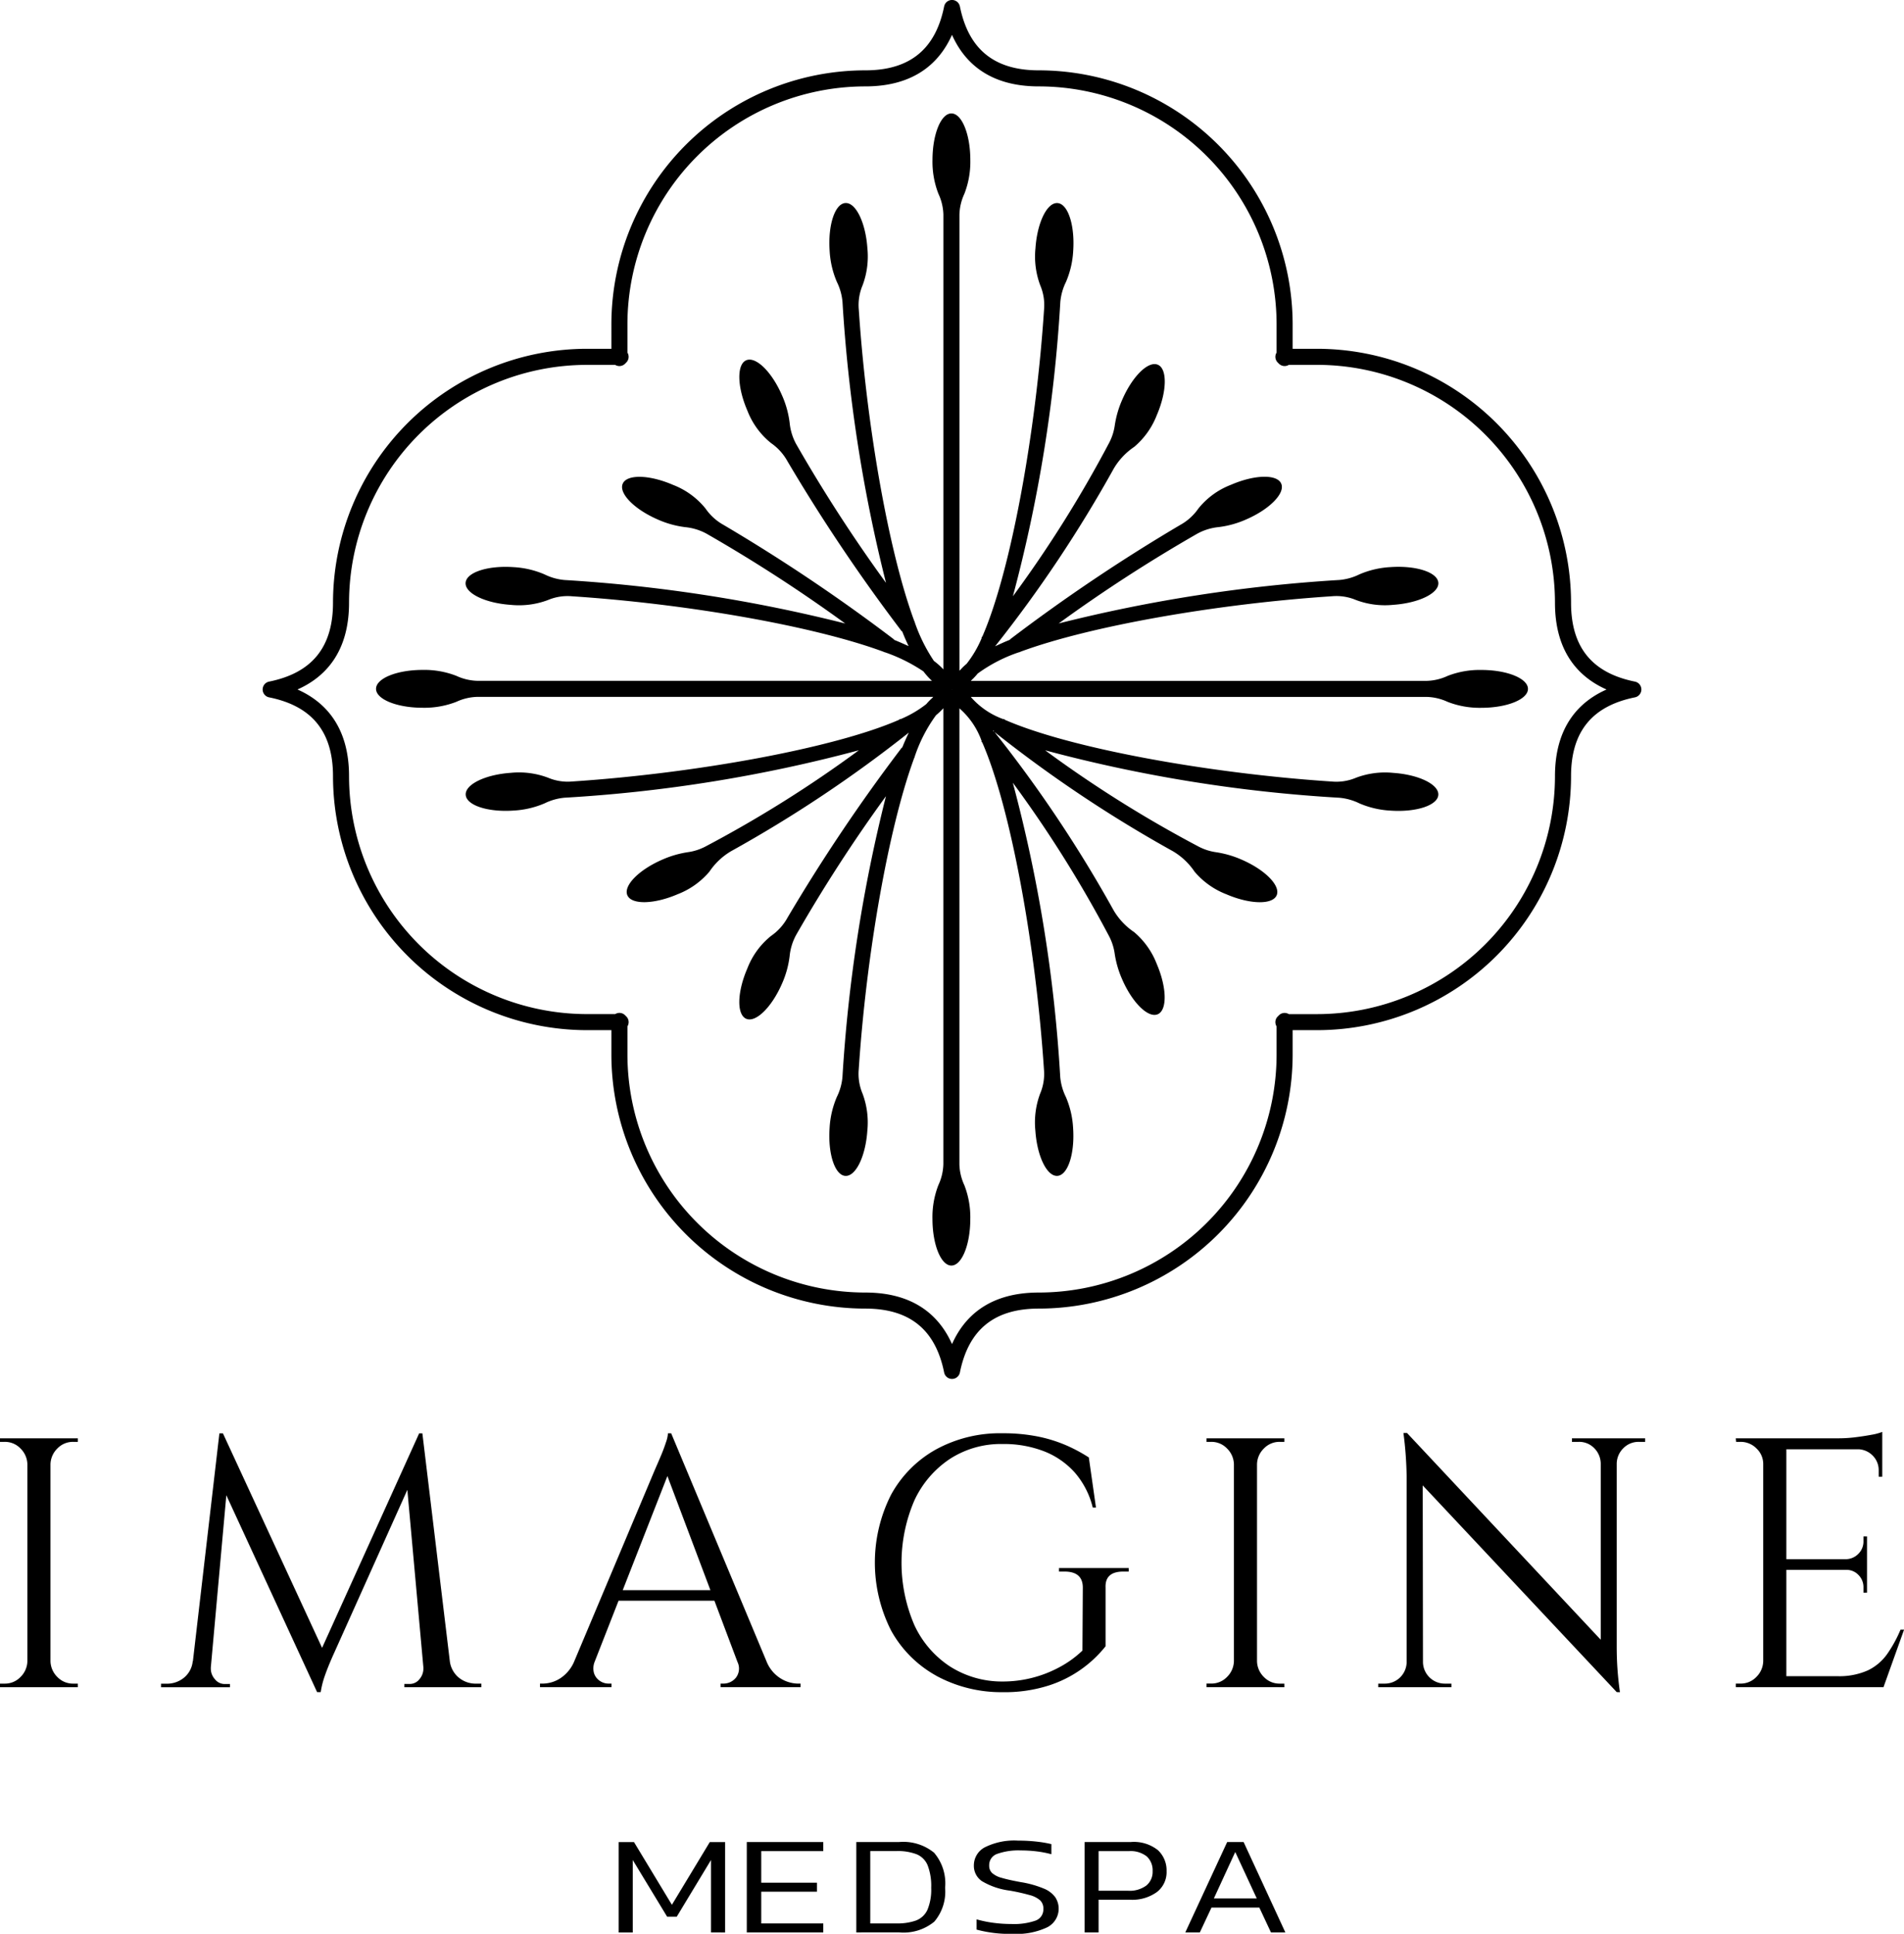 <svg xmlns="http://www.w3.org/2000/svg" width="118.556" height="120.394" viewBox="0 0 118.556 120.394"><path id="Union_5" data-name="Union 5" d="M60.81,120.132v-.638a7.351,7.351,0,0,0,1.035.214,8.418,8.418,0,0,0,1.129.075,4.1,4.1,0,0,0,1.493-.206.739.739,0,0,0,.5-.738.7.7,0,0,0-.2-.528,1.6,1.6,0,0,0-.665-.332,12.613,12.613,0,0,0-1.238-.276,4.457,4.457,0,0,1-1.724-.589,1.146,1.146,0,0,1-.5-.975,1.27,1.27,0,0,1,.683-1.131,4.1,4.1,0,0,1,2.083-.416,9.841,9.841,0,0,1,1.205.069,7.147,7.147,0,0,1,.855.149v.629a6.634,6.634,0,0,0-.9-.175,8.105,8.105,0,0,0-1.007-.061,3.962,3.962,0,0,0-1.458.211.737.737,0,0,0-.508.725.623.623,0,0,0,.179.467,1.459,1.459,0,0,0,.607.306q.429.127,1.193.266a6.3,6.3,0,0,1,1.423.4,1.643,1.643,0,0,1,.718.546,1.3,1.3,0,0,1-.509,1.866,4.453,4.453,0,0,1-2.141.406A7.878,7.878,0,0,1,60.81,120.132Zm18.329.175-.724-1.546H75.435l-.725,1.546h-.905l2.608-5.628h1.022l2.6,5.628Zm-3.556-2.115h2.672L76.915,115.3ZM46.5,120.307v-5.628h4.761v.568H47.4v1.966h3.469v.56H47.4v1.976h3.863v.559Zm-2.229,0V115.8l-2.134,3.532h-.595L39.4,115.8v4.51h-.877v-5.628h.953l2.361,3.906,2.36-3.906h.954v5.628Zm23.266,0v-5.628h2.88a2.4,2.4,0,0,1,1.683.507,1.72,1.72,0,0,1,.539,1.311,1.56,1.56,0,0,1-.607,1.3,2.622,2.622,0,0,1-1.658.476H68.406v2.036Zm.868-2.595h1.831a1.736,1.736,0,0,0,1.148-.328,1.1,1.1,0,0,0,.386-.887,1.176,1.176,0,0,0-.365-.922,1.63,1.63,0,0,0-1.117-.328H68.406ZM53.32,120.306v-5.627h2.669a3.038,3.038,0,0,1,2.171.664,2.934,2.934,0,0,1,.689,2.184,2.875,2.875,0,0,1-.674,2.11,3.011,3.011,0,0,1-2.186.668Zm.868-.559H55.83a3.436,3.436,0,0,0,1.2-.179,1.288,1.288,0,0,0,.715-.66,3.239,3.239,0,0,0,.237-1.381,3.552,3.552,0,0,0-.218-1.39,1.26,1.26,0,0,0-.687-.695,3.284,3.284,0,0,0-1.246-.2H54.188Zm46.482-14.4L88.588,92.476l.016,10.992h0a1.358,1.358,0,0,0,1.351,1.35h.419v.222H85.818v-.222h.421a1.358,1.358,0,0,0,1.349-1.35V91.98a23.429,23.429,0,0,0-.2-2.767h.222l12.063,12.873V91.117a1.384,1.384,0,0,0-.41-.963,1.307,1.307,0,0,0-.963-.388h-.42v-.221h4.559v.221h-.4a1.319,1.319,0,0,0-.951.388,1.368,1.368,0,0,0-.42.963v11.4q0,.709.045,1.362c.03.435.079.926.155,1.472Zm-42.388-1.03a7.165,7.165,0,0,1-2.8-2.812,9.353,9.353,0,0,1,0-8.444,7.148,7.148,0,0,1,2.8-2.823,8.3,8.3,0,0,1,4.138-1.007,11.012,11.012,0,0,1,2.191.2,8.848,8.848,0,0,1,1.76.543,9.635,9.635,0,0,1,1.427.764l.445,3.121h-.2a5.193,5.193,0,0,0-1.1-2.159,4.992,4.992,0,0,0-1.914-1.339A6.939,6.939,0,0,0,62.42,89.9a5.827,5.827,0,0,0-3.275.93,6.246,6.246,0,0,0-2.213,2.59,9.807,9.807,0,0,0,0,7.747,6.163,6.163,0,0,0,2.213,2.578,6.026,6.026,0,0,0,3.275.941,7.429,7.429,0,0,0,3.565-.9A6.462,6.462,0,0,0,67.4,102.76l.023-3.919q0-.995-1.13-1H65.94v-.222h4.34v.222h-.332q-1.152,0-1.108,1v3.652a7.407,7.407,0,0,1-3.486,2.425,9,9,0,0,1-2.934.432A8.478,8.478,0,0,1,58.282,104.321Zm-38.537,1.03L14.093,93.09l-.966,10.72v.08a.984.984,0,0,0,.254.653.774.774,0,0,0,.608.3h.332v.2H10.028v-.22h.355a1.675,1.675,0,0,0,1.062-.365A1.509,1.509,0,0,0,12,103.425h.011l1.65-14.189h.22l6.174,13.355L26.1,89.236h.2l1.712,14.21a1.579,1.579,0,0,0,.568,1.008,1.646,1.646,0,0,0,1.041.365h.354v.22h-4.8v-.2H25.5a.764.764,0,0,0,.62-.3,1.014,1.014,0,0,0,.244-.653v-.066l-1-11.066-4.64,10.336c-.222.5-.391.926-.509,1.272a5.483,5.483,0,0,0-.245.985Zm97.461-.311h-9.12v-.22h.288a1.338,1.338,0,0,0,.984-.41,1.424,1.424,0,0,0,.432-.985V91.161a1.327,1.327,0,0,0-.42-.985,1.379,1.379,0,0,0-1-.41h-.266l-.022-.221h6.419a8.5,8.5,0,0,0,1.029-.066q.543-.068,1.008-.155a3.334,3.334,0,0,0,.664-.177v2.789h-.222v-.4a1.273,1.273,0,0,0-.376-.918,1.316,1.316,0,0,0-.831-.388H111.23v6.84h3.74a1.09,1.09,0,0,0,.753-.343,1.06,1.06,0,0,0,.309-.763v-.311h.222v3.5h-.222V98.82a1.064,1.064,0,0,0-.309-.764,1.012,1.012,0,0,0-.753-.321h-3.74v6.619H114.4a4.353,4.353,0,0,0,1.914-.365,3.143,3.143,0,0,0,1.206-1.03,8.089,8.089,0,0,0,.819-1.5h.221l-1.283,3.586Zm-38.936,0H75.127v-.222h.288a1.341,1.341,0,0,0,.985-.409,1.424,1.424,0,0,0,.432-.985V91.161a1.422,1.422,0,0,0-.432-.985,1.339,1.339,0,0,0-.985-.41h-.288v-.221h4.848v.221h-.289a1.339,1.339,0,0,0-.984.41,1.415,1.415,0,0,0-.432.985v12.263a1.416,1.416,0,0,0,.432.985,1.34,1.34,0,0,0,.984.409h.289v.222Zm-33.4,0v-.22h.2a1,1,0,0,0,.751-.365.932.932,0,0,0,.1-.98l-1.436-3.813H38.515l-1.494,3.815a1.107,1.107,0,0,0-.032.7.913.913,0,0,0,.364.476.955.955,0,0,0,.521.167h.2v.22H33.624v-.22h.2a2.055,2.055,0,0,0,1.051-.322,2.335,2.335,0,0,0,.861-1.015l5.037-11.966c.162-.369.3-.687.41-.952s.206-.524.287-.774a2.055,2.055,0,0,0,.122-.554h.2l5.932,14.189a2.21,2.21,0,0,0,.885,1.073,2.112,2.112,0,0,0,1.063.322h.177v.22ZM38.775,99h5.46l-2.678-7.106ZM3.143,105.04H0v-.222H.288a1.341,1.341,0,0,0,.985-.409,1.42,1.42,0,0,0,.432-.985V91.161a1.418,1.418,0,0,0-.432-.985,1.339,1.339,0,0,0-.985-.41H0v-.221H4.848v.221H4.56a1.342,1.342,0,0,0-.985.41,1.426,1.426,0,0,0-.432.985v12.263a1.428,1.428,0,0,0,.432.985,1.344,1.344,0,0,0,.985.409h.288v.222ZM58.789,85.449c-.541-2.677-2.148-3.979-4.91-3.979A15.827,15.827,0,0,1,38.069,65.66V64.135H36.544a15.827,15.827,0,0,1-15.809-15.81c0-2.763-1.3-4.369-3.98-4.91a.5.5,0,0,1,0-.98c2.677-.541,3.98-2.147,3.98-4.91A15.827,15.827,0,0,1,36.544,21.715h1.525V20.189A15.828,15.828,0,0,1,53.879,4.379c2.761,0,4.369-1.3,4.91-3.98a.5.5,0,0,1,.98,0c.541,2.678,2.147,3.98,4.909,3.98A15.829,15.829,0,0,1,80.489,20.189v1.526h1.526A15.827,15.827,0,0,1,97.824,37.525c0,2.763,1.3,4.369,3.978,4.91a.5.5,0,0,1,0,.98c-2.676.541-3.978,2.146-3.978,4.91a15.827,15.827,0,0,1-15.809,15.81H80.489V65.66A15.828,15.828,0,0,1,64.678,81.47c-2.761,0-4.368,1.3-4.909,3.979a.5.5,0,0,1-.98,0ZM38.923,63.208l.075.074a.5.5,0,0,1,.107.545.4.4,0,0,1-.036.07V65.66a14.826,14.826,0,0,0,14.81,14.81c3.11,0,4.649,1.52,5.4,3.211.749-1.691,2.288-3.211,5.4-3.211A14.826,14.826,0,0,0,79.489,65.66V63.9a.346.346,0,0,1-.037-.073.5.5,0,0,1,.109-.545l.075-.074a.5.5,0,0,1,.545-.107.44.44,0,0,1,.071.036h1.762a14.827,14.827,0,0,0,14.809-14.81c0-3.111,1.52-4.65,3.211-5.4-1.691-.749-3.211-2.288-3.211-5.4A14.826,14.826,0,0,0,82.014,22.715H80.252a.527.527,0,0,1-.071.036.5.5,0,0,1-.545-.107l-.075-.075a.5.5,0,0,1-.109-.545.4.4,0,0,1,.037-.073V20.189A14.827,14.827,0,0,0,64.678,5.379c-3.11,0-4.649-1.52-5.4-3.211-.751,1.691-2.29,3.211-5.4,3.211a14.827,14.827,0,0,0-14.81,14.81v1.764a.4.4,0,0,1,.036.07.5.5,0,0,1-.107.544l-.075.076a.5.5,0,0,1-.545.11.614.614,0,0,1-.073-.037H36.544a14.825,14.825,0,0,0-14.81,14.809c0,3.112-1.52,4.651-3.211,5.4,1.691.75,3.211,2.289,3.211,5.4a14.826,14.826,0,0,0,14.81,14.81h1.762a.426.426,0,0,1,.073-.037.5.5,0,0,1,.545.11ZM58.061,75.882a5.49,5.49,0,0,1,.369-2.1,3.3,3.3,0,0,0,.31-1.3V44.1c-.008,0-.015.013-.023.018a4.045,4.045,0,0,1-.433.408,9.432,9.432,0,0,0-1.335,2.6l.011.008c-.009.012-.019.026-.029.038-1.6,4.325-2.992,12.265-3.461,19.419a3.142,3.142,0,0,0,.236,1.49,5.118,5.118,0,0,1,.3,2.316c-.109,1.6-.724,2.856-1.373,2.811s-1.086-1.375-.977-2.972a5.678,5.678,0,0,1,.451-1.941,3.476,3.476,0,0,0,.35-1.248,94.792,94.792,0,0,1,2.709-17.478,94.737,94.737,0,0,0-5.587,8.628,3.455,3.455,0,0,0-.412,1.337,5.983,5.983,0,0,1-.472,1.7c-.637,1.469-1.636,2.451-2.233,2.191s-.565-1.659.071-3.128a4.815,4.815,0,0,1,1.478-2.029,3.326,3.326,0,0,0,1.021-1.13,109.728,109.728,0,0,1,7.126-10.6l.017.013c.134-.335.273-.644.414-.941A81.3,81.3,0,0,1,45.52,52.994a4.193,4.193,0,0,0-1.346,1.271,4.906,4.906,0,0,1-1.984,1.409c-1.472.632-2.871.659-3.127.061s.727-1.594,2.2-2.227a6.248,6.248,0,0,1,1.564-.453,3.357,3.357,0,0,0,1.085-.345,75.647,75.647,0,0,0,9.566-6,91.181,91.181,0,0,1-18.32,2.953,3.547,3.547,0,0,0-1.246.35,5.651,5.651,0,0,1-1.94.451c-1.6.111-2.927-.328-2.973-.977s1.214-1.264,2.812-1.373a5.119,5.119,0,0,1,2.317.305,3.14,3.14,0,0,0,1.489.235c7.709-.507,16.332-2.078,20.357-3.838.026-.021.056-.042.081-.063l.017.021a6.909,6.909,0,0,0,1.606-.94,3.713,3.713,0,0,1,.383-.393c.013-.019.036-.037.049-.056H29.715a3.3,3.3,0,0,0-1.3.309,5.49,5.49,0,0,1-2.1.369c-1.6,0-2.9-.527-2.9-1.178s1.3-1.178,2.9-1.178a5.477,5.477,0,0,1,2.1.369,3.308,3.308,0,0,0,1.3.31H58.03A4.282,4.282,0,0,1,57.5,41.8a10.324,10.324,0,0,0-2.425-1.2l-.008.011-.038-.028c-4.325-1.606-12.265-2.992-19.419-3.461a3.14,3.14,0,0,0-1.492.235,5.108,5.108,0,0,1-2.314.3c-1.6-.109-2.856-.724-2.812-1.373s1.376-1.085,2.973-.976a5.672,5.672,0,0,1,1.94.451,3.5,3.5,0,0,0,1.247.351,94.756,94.756,0,0,1,17.478,2.708,94.785,94.785,0,0,0-8.627-5.587,3.466,3.466,0,0,0-1.337-.412,6,6,0,0,1-1.7-.472c-1.469-.636-2.45-1.636-2.191-2.233s1.66-.565,3.129.072a4.82,4.82,0,0,1,2.029,1.477,3.322,3.322,0,0,0,1.129,1.022,109.592,109.592,0,0,1,10.606,7.125l-.013.017c.328.132.633.268.922.4-.138-.29-.274-.594-.4-.922l-.017.013a109.59,109.59,0,0,1-7.126-10.6,3.329,3.329,0,0,0-1.021-1.131,4.811,4.811,0,0,1-1.478-2.028c-.636-1.47-.669-2.87-.071-3.128s1.6.722,2.233,2.191a6,6,0,0,1,.472,1.7,3.446,3.446,0,0,0,.412,1.336,94.737,94.737,0,0,0,5.587,8.628A94.778,94.778,0,0,1,52.46,18.8a3.482,3.482,0,0,0-.35-1.247,5.672,5.672,0,0,1-.451-1.94c-.11-1.6.328-2.928.977-2.973s1.264,1.215,1.373,2.812a5.108,5.108,0,0,1-.3,2.314,3.151,3.151,0,0,0-.236,1.492c.47,7.154,1.857,15.094,3.461,19.419.01.012.02.026.029.038l-.011.008a10.362,10.362,0,0,0,1.2,2.425,4.293,4.293,0,0,1,.59.527V13.362a3.285,3.285,0,0,0-.31-1.3,5.49,5.49,0,0,1-.369-2.1c0-1.6.527-2.9,1.178-2.9s1.178,1.3,1.178,2.9a5.49,5.49,0,0,1-.369,2.1,3.279,3.279,0,0,0-.309,1.3V41.754c.019-.013.037-.036.056-.049a3.622,3.622,0,0,1,.393-.382,6.89,6.89,0,0,0,.94-1.606l-.021-.017c.02-.026.041-.056.063-.081,1.76-4.026,3.332-12.648,3.838-20.358a3.118,3.118,0,0,0-.235-1.49,5.12,5.12,0,0,1-.3-2.317c.109-1.6.724-2.856,1.373-2.812s1.085,1.376.977,2.973a5.651,5.651,0,0,1-.451,1.94,3.516,3.516,0,0,0-.351,1.247,91.16,91.16,0,0,1-2.953,18.32,75.549,75.549,0,0,0,6-9.566,3.357,3.357,0,0,0,.345-1.084,6.2,6.2,0,0,1,.453-1.564c.633-1.472,1.628-2.456,2.227-2.2s.57,1.657-.061,3.128a4.9,4.9,0,0,1-1.409,1.984,4.221,4.221,0,0,0-1.271,1.346,81.247,81.247,0,0,1-7.392,11.071c.3-.14.6-.279.94-.414l-.012-.017a109.566,109.566,0,0,1,10.6-7.125,3.32,3.32,0,0,0,1.13-1.022,4.808,4.808,0,0,1,2.029-1.477c1.47-.637,2.869-.67,3.128-.072s-.723,1.6-2.192,2.233a5.969,5.969,0,0,1-1.7.472,3.47,3.47,0,0,0-1.336.412,94.929,94.929,0,0,0-8.628,5.587A94.768,94.768,0,0,1,83.4,36.108a3.5,3.5,0,0,0,1.248-.351,5.672,5.672,0,0,1,1.941-.451c1.6-.109,2.928.328,2.972.976s-1.214,1.264-2.811,1.373a5.116,5.116,0,0,1-2.316-.3,3.131,3.131,0,0,0-1.49-.235c-7.154.47-15.095,1.856-19.419,3.461l-.038.028-.009-.011a9.449,9.449,0,0,0-2.6,1.335,4.044,4.044,0,0,1-.408.433c-.005.008-.013.015-.018.023H88.841a3.3,3.3,0,0,0,1.3-.31,5.49,5.49,0,0,1,2.1-.369c1.6,0,2.9.528,2.9,1.178s-1.3,1.178-2.9,1.178a5.492,5.492,0,0,1-2.1-.369,3.287,3.287,0,0,0-1.3-.309H60.449a4.843,4.843,0,0,0,2.037,1.389l.017-.021c.025.021.055.042.081.063,4.026,1.76,12.648,3.332,20.357,3.838a3.138,3.138,0,0,0,1.49-.235,5.121,5.121,0,0,1,2.317-.305c1.6.109,2.856.724,2.811,1.373s-1.375,1.087-2.972.977a5.652,5.652,0,0,1-1.941-.451,3.547,3.547,0,0,0-1.247-.35,91.181,91.181,0,0,1-18.32-2.953,75.594,75.594,0,0,0,9.567,6,3.347,3.347,0,0,0,1.083.345,6.232,6.232,0,0,1,1.565.453c1.472.633,2.456,1.629,2.2,2.227s-1.658.571-3.128-.061a4.912,4.912,0,0,1-1.984-1.409,4.2,4.2,0,0,0-1.346-1.271,81.169,81.169,0,0,1-11.113-7.425,81.209,81.209,0,0,1,7.425,11.114,4.208,4.208,0,0,0,1.271,1.345,4.913,4.913,0,0,1,1.409,1.984c.631,1.471.659,2.872.061,3.129s-1.594-.728-2.227-2.2a6.19,6.19,0,0,1-.453-1.566,3.354,3.354,0,0,0-.345-1.083,75.485,75.485,0,0,0-6-9.566,91.162,91.162,0,0,1,2.953,18.319,3.515,3.515,0,0,0,.351,1.247,5.651,5.651,0,0,1,.451,1.94c.109,1.6-.328,2.928-.977,2.972s-1.264-1.214-1.373-2.811a5.116,5.116,0,0,1,.3-2.317,3.12,3.12,0,0,0,.235-1.49c-.506-7.709-2.077-16.331-3.838-20.357-.022-.025-.043-.056-.063-.081l.021-.017A4.849,4.849,0,0,0,59.739,44.1v28.39a3.28,3.28,0,0,0,.309,1.3,5.49,5.49,0,0,1,.369,2.1c0,1.6-.528,2.9-1.178,2.9S58.061,77.483,58.061,75.882Zm3.8-30.338.018-.014.014-.017c-.023-.011-.041-.023-.065-.034C61.843,45.5,61.854,45.521,61.865,45.544ZM59.273,42.92v.009l.011,0v-.012Z"></path></svg>
